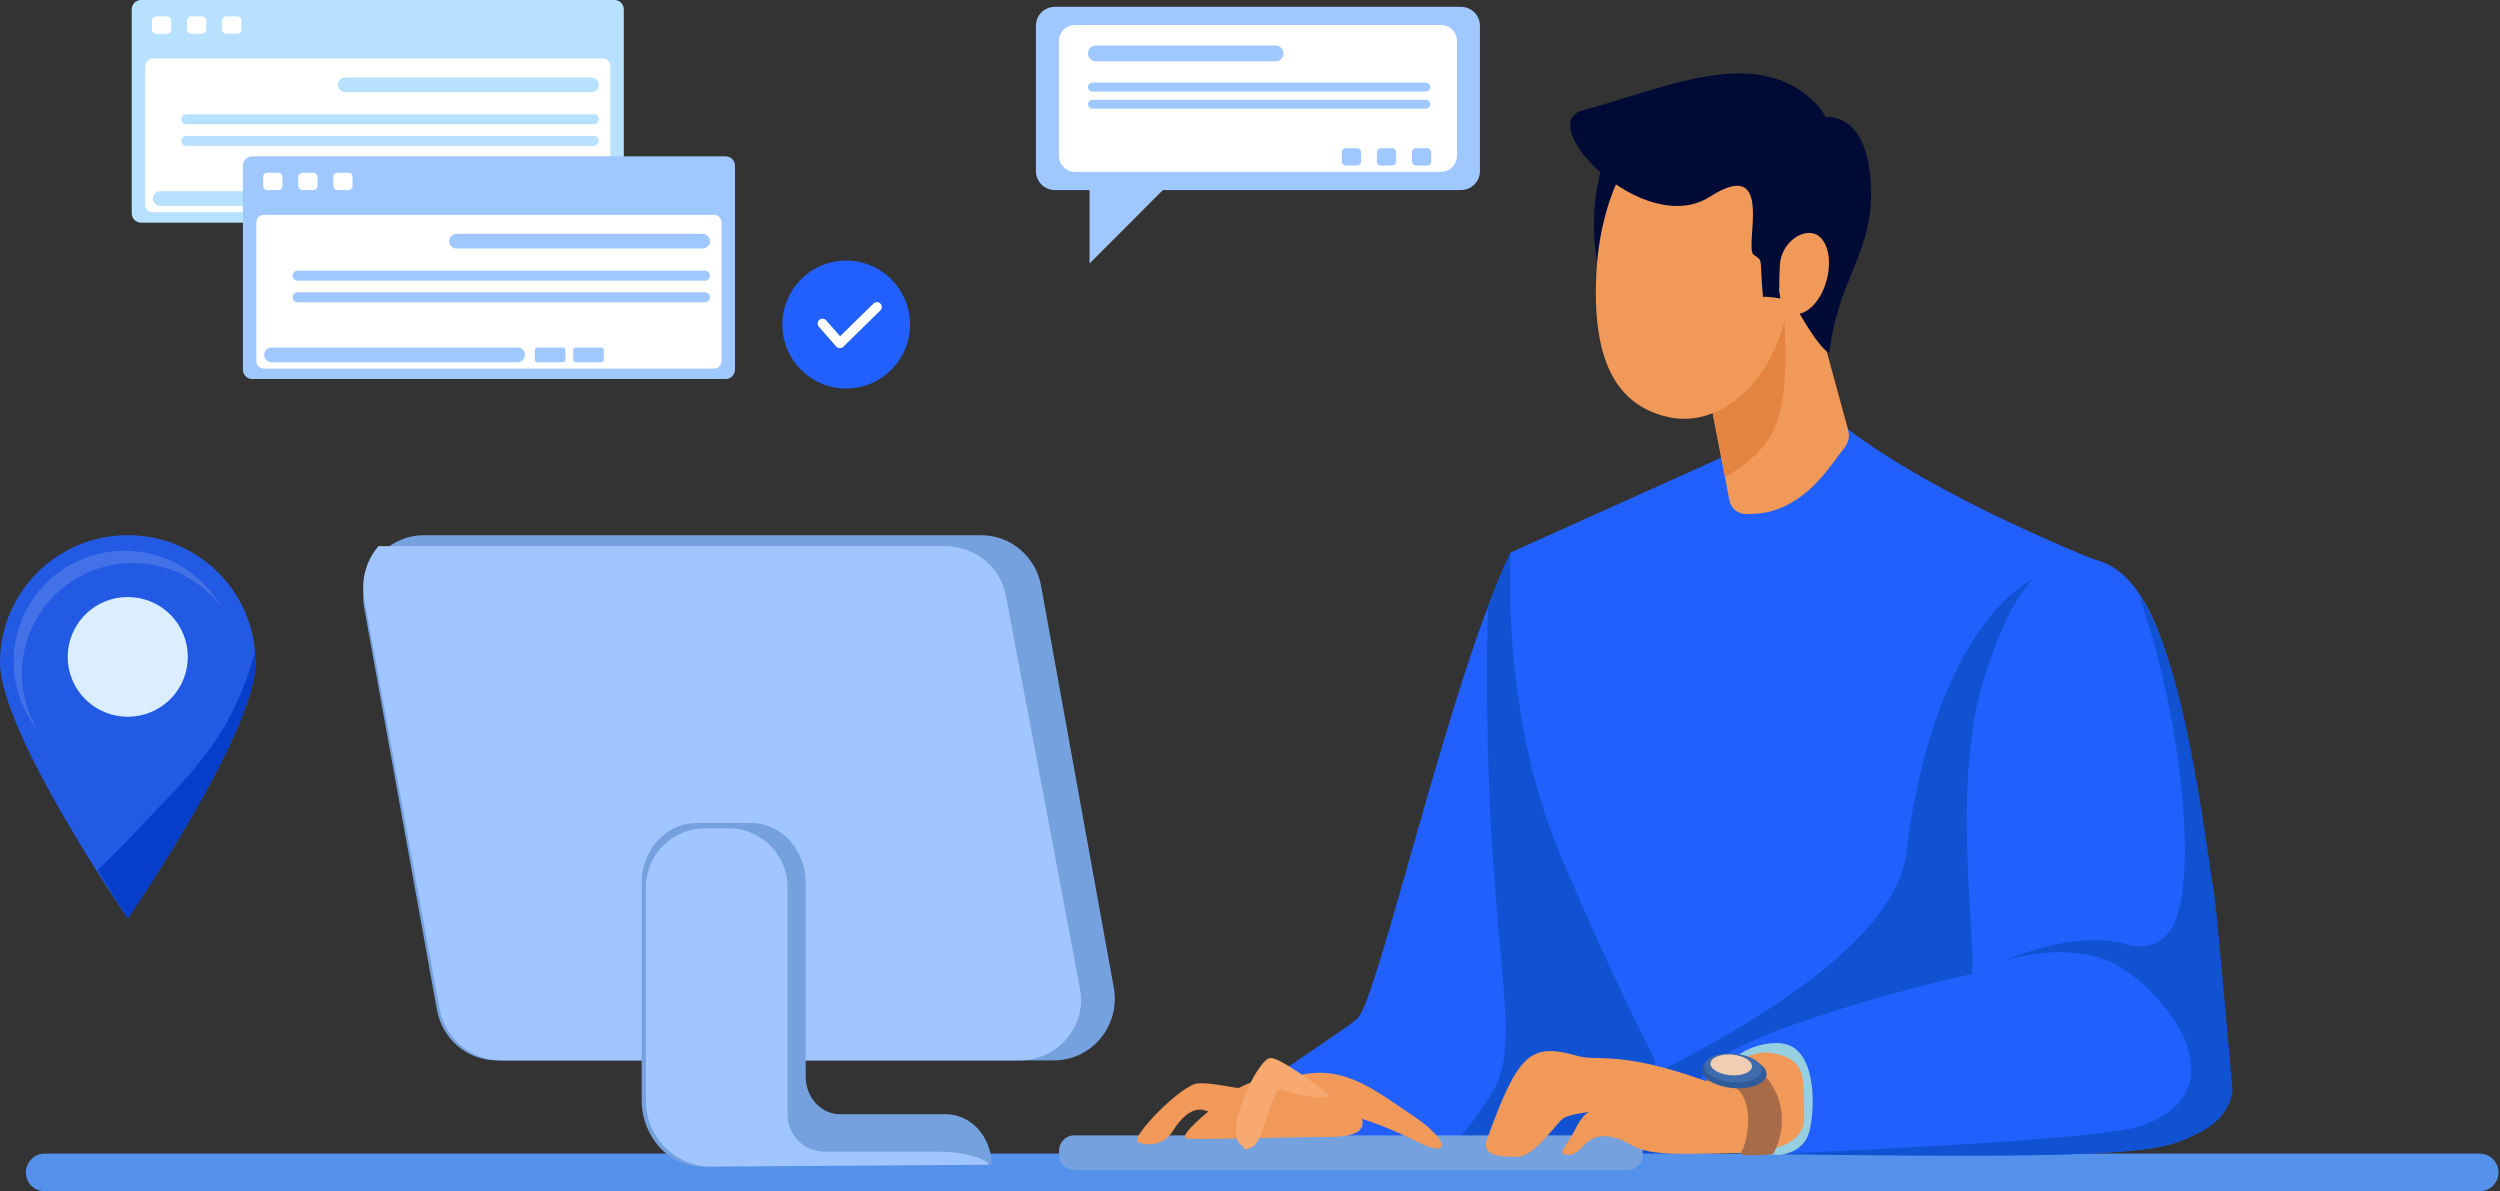 <svg width="724" height="345" viewBox="0 0 724 345" fill="none" xmlns="http://www.w3.org/2000/svg">
<rect x="0" y="0" width="724" height="345" fill="#333333" stroke="none"/>
<path d="M437.518 159.977C420.413 194.744 398.971 289.739 393.121 294.945C387.27 300.151 353.482 320.323 347.632 330.083C341.781 339.843 344.381 336.588 346.98 337.24C349.58 337.892 496.433 338.538 496.433 338.538C496.433 338.538 479.539 237.685 477.591 237.033C475.643 236.381 437.512 159.977 437.512 159.977H437.518Z" fill="#2160FD"/>
<path d="M413.201 338.068C440.171 338.256 468.637 338.403 484.304 338.48L462.851 210.015C451.408 187.805 437.518 159.971 437.518 159.971C435.365 164.354 433.135 169.695 430.882 175.689C428.658 272.176 442.536 299.217 432.108 316.41C423.975 329.825 416.552 335.83 413.195 338.062L413.201 338.068Z" fill="#1152D3"/>
<path d="M718.123 344.979H12.93C9.925 344.979 7.49 342.54 7.49 339.532C7.49 336.523 9.925 334.085 12.93 334.085H718.123C721.127 334.085 723.562 336.523 723.562 339.532C723.562 342.54 721.127 344.979 718.123 344.979Z" fill="#5491EB"/>
<path d="M527.581 118.017C551.975 140.563 606.266 161.945 606.266 161.945C606.266 161.945 614.516 238.261 608.889 281.478C603.261 324.689 606.389 333.456 606.389 333.456H494.438C494.438 333.456 479.416 312.579 451.907 247.656C434.397 206.326 437.524 159.977 437.524 159.977L505.699 129.287L527.587 118.017H527.581Z" fill="#2160FD"/>
<path d="M494.433 333.45H606.383C606.383 333.45 603.256 324.683 608.883 281.472C613.519 245.888 608.742 187.864 606.911 168.479L596.73 164.107C571.169 171.482 556.44 209.657 552.11 246.963C549.211 271.924 507.912 296.497 480.895 310.029C489.773 326.969 494.433 333.45 494.433 333.45Z" fill="#1152D3"/>
<path d="M466.988 39.68C453.491 69.776 469.693 97.657 469.2 96.482C468.707 95.307 489.627 45.668 489.627 45.668L466.988 39.68Z" fill="#000B35"/>
<path d="M518.128 61.938L535.245 124.581C535.726 126.349 535.315 128.23 534.165 129.657C530.151 134.611 524.436 144.794 512.905 148.061C510.664 148.695 507.9 148.866 505.664 148.872C503.311 148.877 501.286 147.22 500.84 144.911L489.374 85.5L518.134 61.938H518.128Z" fill="#F09959"/>
<path d="M514.859 67.173L508.604 69.741L489.368 85.5L499.69 138.177C517.201 127.248 519.753 119.868 514.853 67.179L514.859 67.173Z" fill="#E38540"/>
<path d="M517.5 89.648C513.709 110.255 498.311 124.193 483.107 120.779C467.897 117.365 460.644 104.027 462.428 77.286C463.831 56.303 474.158 33.499 489.368 36.918C504.578 40.332 521.291 69.048 517.5 89.654V89.648Z" fill="#F09959"/>
<path d="M606.266 161.939C628.916 167.063 633.124 213.13 640.488 261.718C641.333 267.311 645.687 314.642 645.687 314.642C645.687 314.642 646.122 323.32 637.455 327.657C630.049 331.364 627.056 334.161 584.167 334.596C542.973 335.013 489.867 333.297 489.867 333.297C489.867 333.297 489.398 317.95 493.623 310.452C499.978 299.17 565.107 282.977 571.169 282.113C572.037 269.967 565.189 226.016 574.637 196.219C581.133 175.724 588.122 164.983 596.871 162.18C599.787 161.246 602.903 161.193 606.26 161.951L606.266 161.939Z" fill="#2160FD"/>
<path d="M513.163 334.232C533.473 334.537 561.34 334.831 584.173 334.596C627.062 334.161 630.055 331.364 637.46 327.657C646.127 323.32 646.556 315.946 646.556 315.946C646.556 315.946 642.178 265.584 641.357 259.984C636.592 227.449 631.44 190.22 619.457 172.246C630.724 205.309 632.537 233.202 632.737 245.118C632.836 251.153 632.285 259.414 630.524 265.19C628.576 271.589 623.594 275.602 615.796 273.434C600.198 269.098 580.705 278.205 580.705 278.205C580.705 278.205 595.433 272.999 609.3 277.77C623.16 282.542 651.755 314.213 620.566 325.923C611.019 329.507 553.847 332.428 513.169 334.232H513.163Z" fill="#1152D3"/>
<path d="M497.091 311.891C497.091 311.891 502.865 302.061 514.707 302.061C526.548 302.061 525.68 321.44 523.949 327.797C522.218 334.161 515.282 334.449 515.282 334.449L489.867 333.291L497.085 311.891H497.091Z" fill="#96CFE0"/>
<path d="M311.103 328.802H471.324C473.748 328.802 475.719 330.771 475.719 333.203V334.467C475.719 336.893 473.754 338.868 471.324 338.868H311.097C308.674 338.868 306.702 336.899 306.702 334.467V333.203C306.702 330.777 308.668 328.802 311.097 328.802H311.103Z" fill="#75A1DE"/>
<path d="M493.916 313.049C469.077 304.082 462.563 307.461 456.947 305.821C443.087 301.773 439.619 305.246 430.664 329.824C428.881 334.725 434.133 335.03 439.332 335.03C444.531 335.03 450.886 324.906 452.904 323.749C454.929 322.591 460.415 322.015 460.415 322.015C460.415 322.015 458.684 322.015 456.085 327.221C453.485 332.427 450.311 334.449 454.354 334.449C458.397 334.449 458.978 327.797 466.483 329.243C473.994 330.688 471.107 334.449 489.879 334.161C508.651 333.873 522.822 334.161 522.517 322.879C522.23 312.179 523.409 306.826 513.275 304.946C505.476 303.501 493.922 313.043 493.922 313.043L493.916 313.049Z" fill="#F09959"/>
<path d="M494.239 313.049C510.846 311.169 505.975 331.881 504.238 333.62C502.507 335.354 513.486 334.231 513.486 334.231C513.486 334.231 518.644 325.923 514.314 316.381C509.983 306.838 501.316 306.403 501.316 306.403L493.951 310.452L494.239 313.055V313.049Z" fill="#A86B48"/>
<path d="M511.579 311.245C511.362 313.813 507.008 315.54 501.85 315.111C496.692 314.683 492.678 312.25 492.895 309.682C493.106 307.114 497.466 305.381 502.624 305.816C507.782 306.245 511.796 308.677 511.579 311.245Z" fill="#2E5B9A"/>
<path d="M510.259 309.97C510.065 312.262 506.175 313.813 501.562 313.425C496.95 313.037 493.37 310.869 493.564 308.572C493.758 306.28 497.648 304.729 502.261 305.117C506.873 305.504 510.452 307.673 510.259 309.97Z" fill="#3E6BAB"/>
<path d="M507.378 308.906C507.243 310.558 504.438 311.668 501.116 311.392C497.795 311.116 495.219 309.553 495.354 307.902C495.489 306.251 498.294 305.14 501.615 305.416C504.931 305.692 507.512 307.255 507.372 308.906H507.378Z" fill="#F0CEB4"/>
<path d="M305.241 307.085H143.834C135.343 307.085 128.067 300.927 126.529 292.448L105.481 176.094C103.497 165.124 111.795 155.006 122.786 155.006H284.192C292.683 155.006 299.965 161.164 301.497 169.643L322.546 285.997C324.529 296.967 316.232 307.085 305.241 307.085Z" fill="#75A1DE"/>
<path d="M312.787 286.437L291.304 172.492C289.737 164.19 282.309 158.161 273.641 158.161H109.612C106.167 162.163 104.448 167.645 105.492 173.356L127.281 292.149C128.865 300.804 136.405 307.091 145.19 307.091H295.118C306.332 307.091 314.806 297.184 312.781 286.437H312.787Z" fill="#A1C6FF"/>
<path d="M273.864 322.668H243.221C237.758 322.668 233.328 317.797 233.328 311.786V255.689C233.328 246.123 226.275 238.367 217.578 238.367H201.57C192.874 238.367 185.82 246.123 185.82 255.689V318.508C185.82 329.249 193.771 337.939 203.536 337.875L287.161 337.299C287.161 329.219 281.205 322.668 273.859 322.668H273.864Z" fill="#75A1DE"/>
<path d="M187.047 256.946V318.808C187.047 328.879 194.839 337.111 204.704 337.822L286.316 337.311C286.311 335.971 279.873 333.532 271.928 333.532H238.785C232.876 333.532 228.082 328.732 228.082 322.815V256.946C228.082 247.527 220.453 239.889 211.047 239.889H204.087C194.681 239.889 187.052 247.527 187.052 256.946H187.047Z" fill="#A1C6FF"/>
<path d="M357.871 315.54C370.206 308.677 385.281 310.969 390.762 317.826C396.243 324.689 397.158 329.26 384.823 329.26C372.489 329.26 347.825 330.177 343.712 329.719C339.598 329.26 357.871 315.54 357.871 315.54Z" fill="#F09959"/>
<path d="M376.139 311.421C389.383 308.219 398.437 315.94 409.487 323.314C419.081 329.719 421.006 335.941 410.402 330.629C394.869 322.856 385.733 321.939 385.733 321.939L376.139 311.421Z" fill="#F09959"/>
<path d="M364.074 315.5C357.384 315.5 351.546 313.361 346.822 313.754C342.098 314.148 327.146 329.514 329.505 330.7C329.675 330.783 329.857 330.865 330.057 330.935C333.607 332.246 337.615 330.794 339.616 327.58C341.734 324.178 345.173 320.224 349.181 321.64C355.87 324.002 362.889 323.779 362.889 323.779L364.068 315.505L364.074 315.5Z" fill="#F09959"/>
<path d="M360.154 332.005C353.3 329.26 364.268 306.392 367.917 306.392C371.567 306.392 385.275 317.368 385.275 317.368C385.275 317.368 382.054 319.189 371.116 315.54C368.375 314.624 366.093 330.177 362.894 332.005C359.696 333.832 360.154 332.005 360.154 332.005Z" fill="#F7A96F"/>
<path d="M541.406 49.346C539.347 32.529 528.69 33.863 528.69 33.863C528.69 33.863 521.813 19.79 500.406 21.388C486.065 22.458 473.278 28.052 458.497 31.865C443.715 35.672 475.989 69.23 495.166 56.972C514.343 44.715 504.872 71.715 507.9 73.813C510.781 75.805 509.496 74.271 510.564 86.017C510.769 85.97 510.98 85.935 511.198 85.941C512.712 85.964 514.19 86.264 515.687 86.428C515.264 84.301 515.024 83.097 515.657 83.161C517.828 83.385 519.812 89.59 525.463 97.639C525.991 98.391 529.664 103.363 529.858 101.711C532.481 79.16 544.211 72.156 541.418 49.346H541.406Z" fill="#000B35"/>
<path d="M528.89 81.528C527.047 87.874 522.546 91.975 518.832 90.689C515.117 89.402 515.012 84.243 515.446 76.863C515.839 70.211 521.789 66.415 525.504 67.702C529.218 68.989 530.732 75.182 528.89 81.528Z" fill="#F09959"/>
<path d="M40.844 0H177.951C179.442 0 180.65 1.21 180.65 2.703V61.779C180.65 63.271 179.442 64.482 177.951 64.482H40.844C39.354 64.482 38.145 63.271 38.145 61.779V2.703C38.145 1.21 39.354 0 40.844 0Z" fill="#B7E1FF"/>
<path d="M44.224 16.94H174.577C175.78 16.94 176.76 17.921 176.76 19.126V59.276C176.76 60.48 175.78 61.461 174.577 61.461H44.224C43.021 61.461 42.041 60.48 42.041 59.276V19.126C42.041 17.921 43.021 16.94 44.224 16.94Z" fill="white"/>
<path d="M45.228 4.742H48.391C49.059 4.742 49.599 5.282 49.599 5.952V8.561C49.599 9.231 49.059 9.771 48.391 9.771H45.228C44.559 9.771 44.019 9.231 44.019 8.561V5.952C44.019 5.282 44.559 4.742 45.228 4.742Z" fill="white"/>
<path d="M55.379 4.742H58.542C59.211 4.742 59.751 5.282 59.751 5.952V8.561C59.751 9.231 59.211 9.771 58.542 9.771H55.379C54.71 9.771 54.17 9.231 54.17 8.561V5.952C54.17 5.282 54.71 4.742 55.379 4.742Z" fill="white"/>
<path d="M65.531 4.742H68.694C69.363 4.742 69.903 5.282 69.903 5.952V8.561C69.903 9.231 69.363 9.771 68.694 9.771H65.531C64.862 9.771 64.322 9.231 64.322 8.561V5.952C64.322 5.282 64.862 4.742 65.531 4.742Z" fill="white"/>
<path d="M171.273 26.7H100.018C98.844 26.7 97.888 25.742 97.888 24.567C97.888 23.392 98.844 22.434 100.018 22.434H171.273C172.447 22.434 173.403 23.392 173.403 24.567C173.403 25.742 172.447 26.7 171.273 26.7Z" fill="#B7E1FF"/>
<path d="M117.68 59.628H46.425C45.251 59.628 44.295 58.67 44.295 57.495C44.295 56.32 45.251 55.362 46.425 55.362H117.68C118.854 55.362 119.811 56.32 119.811 57.495C119.811 58.67 118.854 59.628 117.68 59.628Z" fill="#B7E1FF"/>
<path d="M130.807 55.362H123.431C123.029 55.362 122.703 55.688 122.703 56.091V58.906C122.703 59.308 123.029 59.634 123.431 59.634H130.807C131.209 59.634 131.535 59.308 131.535 58.906V56.091C131.535 55.688 131.209 55.362 130.807 55.362Z" fill="#B7E1FF"/>
<path d="M141.921 55.362H134.545C134.143 55.362 133.818 55.688 133.818 56.091V58.906C133.818 59.308 134.143 59.634 134.545 59.634H141.921C142.323 59.634 142.649 59.308 142.649 58.906V56.091C142.649 55.688 142.323 55.362 141.921 55.362Z" fill="#B7E1FF"/>
<path d="M171.96 35.995H53.959C53.161 35.995 52.516 35.343 52.516 34.55C52.516 33.757 53.167 33.105 53.959 33.105H171.96C172.758 33.105 173.409 33.757 173.409 34.55C173.409 35.343 172.758 35.995 171.96 35.995Z" fill="#B7E1FF"/>
<path d="M171.96 42.247H53.959C53.161 42.247 52.516 41.595 52.516 40.802C52.516 40.009 53.167 39.356 53.959 39.356H171.96C172.758 39.356 173.409 40.009 173.409 40.802C173.409 41.595 172.758 42.247 171.96 42.247Z" fill="#B7E1FF"/>
<path d="M210.149 45.279H73.048C71.554 45.279 70.343 46.492 70.343 47.988V107.058C70.343 108.554 71.554 109.767 73.048 109.767H210.149C211.643 109.767 212.854 108.554 212.854 107.058V47.988C212.854 46.492 211.643 45.279 210.149 45.279Z" fill="#9EC8FF"/>
<path d="M76.422 62.219H206.775C207.978 62.219 208.958 63.2 208.958 64.405V104.555C208.958 105.759 207.978 106.741 206.775 106.741H76.422C75.219 106.741 74.239 105.759 74.239 104.555V64.405C74.239 63.2 75.219 62.219 76.422 62.219Z" fill="white"/>
<path d="M80.588 50.021H77.426C76.758 50.021 76.217 50.563 76.217 51.231V53.84C76.217 54.509 76.758 55.051 77.426 55.051H80.588C81.256 55.051 81.797 54.509 81.797 53.84V51.231C81.797 50.563 81.256 50.021 80.588 50.021Z" fill="white"/>
<path d="M90.74 50.021H87.577C86.91 50.021 86.368 50.563 86.368 51.231V53.84C86.368 54.509 86.91 55.051 87.577 55.051H90.74C91.408 55.051 91.949 54.509 91.949 53.84V51.231C91.949 50.563 91.408 50.021 90.74 50.021Z" fill="white"/>
<path d="M97.729 50.021H100.892C101.561 50.021 102.101 50.562 102.101 51.231V53.84C102.101 54.51 101.561 55.051 100.892 55.051H97.729C97.06 55.051 96.52 54.51 96.52 53.84V51.231C96.52 50.562 97.06 50.021 97.729 50.021Z" fill="white"/>
<path d="M203.477 71.979H132.216C131.042 71.979 130.085 71.022 130.085 69.846C130.085 68.671 131.048 67.713 132.216 67.713H203.477C204.651 67.713 205.607 68.671 205.607 69.846C205.607 71.022 204.651 71.979 203.477 71.979Z" fill="#9EC8FF"/>
<path d="M149.878 104.907H78.623C77.449 104.907 76.493 103.95 76.493 102.775C76.493 101.599 77.449 100.642 78.623 100.642H149.878C151.052 100.642 152.008 101.599 152.008 102.775C152.008 103.95 151.052 104.907 149.878 104.907Z" fill="#9EC8FF"/>
<path d="M163.011 100.642H155.635C155.233 100.642 154.907 100.968 154.907 101.37V104.185C154.907 104.587 155.233 104.913 155.635 104.913H163.011C163.413 104.913 163.739 104.587 163.739 104.185V101.37C163.739 100.968 163.413 100.642 163.011 100.642Z" fill="#9EC8FF"/>
<path d="M174.125 100.642H166.749C166.347 100.642 166.021 100.968 166.021 101.37V104.185C166.021 104.587 166.347 104.913 166.749 104.913H174.125C174.527 104.913 174.853 104.587 174.853 104.185V101.37C174.853 100.968 174.527 100.642 174.125 100.642Z" fill="#9EC8FF"/>
<path d="M204.164 81.275H86.163C85.365 81.275 84.72 80.623 84.72 79.829C84.72 79.036 85.371 78.384 86.163 78.384H204.164C204.962 78.384 205.607 79.036 205.607 79.829C205.607 80.623 204.956 81.275 204.164 81.275Z" fill="#9EC8FF"/>
<path d="M204.164 87.527H86.163C85.365 87.527 84.72 86.874 84.72 86.081C84.72 85.288 85.371 84.636 86.163 84.636H204.164C204.962 84.636 205.607 85.288 205.607 86.081C205.607 86.874 204.956 87.527 204.164 87.527Z" fill="#9EC8FF"/>
<path d="M263.554 93.985C263.554 104.215 255.274 112.511 245.058 112.511C234.842 112.511 226.562 104.22 226.562 93.985C226.562 83.749 234.842 75.464 245.058 75.464C255.274 75.464 263.554 83.755 263.554 93.985Z" fill="#2160FD"/>
<path d="M243.221 100.83C243.221 100.83 243.186 100.83 243.169 100.83C242.781 100.818 242.418 100.642 242.165 100.354L237.142 94.637C236.626 94.049 236.684 93.162 237.271 92.645C237.852 92.128 238.744 92.187 239.261 92.774L243.304 97.375L252.974 87.897C253.532 87.351 254.424 87.362 254.963 87.921C255.509 88.479 255.497 89.372 254.94 89.913L244.207 100.43C243.943 100.689 243.591 100.83 243.221 100.83Z" fill="white"/>
<path d="M305.487 1.979H423.106C426.134 1.979 428.587 4.441 428.587 7.467V49.55C428.587 52.581 426.128 55.038 423.106 55.038H305.481C302.453 55.038 300 52.576 300 49.55V7.467C300 4.435 302.459 1.979 305.481 1.979H305.487Z" fill="#9EC8FF"/>
<path d="M315.539 47.029V76.302L349.227 42.569C349.227 42.569 316.225 47.029 315.539 47.029Z" fill="#9EC8FF"/>
<path d="M311.302 7.237H417.291C419.855 7.237 421.938 9.323 421.938 11.891V45.119C421.938 47.687 419.855 49.773 417.291 49.773H311.302C308.738 49.773 306.654 47.687 306.654 45.119V11.891C306.654 9.323 308.738 7.237 311.302 7.237Z" fill="white"/>
<path d="M369.437 17.755H317.364C316.108 17.755 315.081 16.727 315.081 15.469C315.081 14.212 316.108 13.184 317.364 13.184H369.437C370.692 13.184 371.719 14.212 371.719 15.469C371.719 16.727 370.692 17.755 369.437 17.755Z" fill="#9EC8FF"/>
<path d="M412.936 23.931H316.348C315.648 23.931 315.081 24.499 315.081 25.2V25.229C315.081 25.93 315.648 26.498 316.348 26.498H412.936C413.636 26.498 414.204 25.93 414.204 25.229V25.2C414.204 24.499 413.636 23.931 412.936 23.931Z" fill="#9EC8FF"/>
<path d="M412.936 28.908H316.348C315.648 28.908 315.081 29.476 315.081 30.177V30.206C315.081 30.907 315.648 31.476 316.348 31.476H412.936C413.636 31.476 414.204 30.907 414.204 30.206V30.177C414.204 29.476 413.636 28.908 412.936 28.908Z" fill="#9EC8FF"/>
<path d="M389.805 42.916H392.967C393.636 42.916 394.176 43.456 394.176 44.126V46.735C394.176 47.405 393.636 47.945 392.967 47.945H389.805C389.136 47.945 388.596 47.405 388.596 46.735V44.126C388.596 43.456 389.136 42.916 389.805 42.916Z" fill="#9EC8FF"/>
<path d="M399.956 42.916H403.119C403.788 42.916 404.328 43.456 404.328 44.126V46.735C404.328 47.405 403.788 47.945 403.119 47.945H399.956C399.287 47.945 398.747 47.405 398.747 46.735V44.126C398.747 43.456 399.287 42.916 399.956 42.916Z" fill="#9EC8FF"/>
<path d="M410.108 42.916H413.271C413.94 42.916 414.48 43.456 414.48 44.126V46.735C414.48 47.405 413.94 47.945 413.271 47.945H410.108C409.439 47.945 408.899 47.405 408.899 46.735V44.126C408.899 43.456 409.439 42.916 410.108 42.916Z" fill="#9EC8FF"/>
<g clip-path="url(#clip0_601_939)">
<path d="M74 191.861C74 212.231 37 265.979 37 265.979C37 265.979 0 212.231 0 191.861C0 171.492 16.566 154.979 37 154.979C57.434 154.979 74 171.492 74 191.861Z" fill="#2160FF" fill-opacity="0.867"/>
<path d="M49.298 202.494C56.09 195.724 56.09 184.747 49.298 177.977C42.506 171.206 31.494 171.206 24.702 177.977C17.91 184.747 17.91 195.724 24.702 202.494C31.494 209.264 42.506 209.264 49.298 202.494Z" fill="#DAEEFF"/>
<path d="M6.342 195.101C6.342 177.405 20.732 163.061 38.483 163.061C48.86 163.061 58.085 167.964 63.963 175.57C58.412 165.966 48.01 159.499 36.092 159.499C18.339 159.499 3.949 173.843 3.949 191.538C3.949 198.89 6.434 205.663 10.613 211.069C7.896 206.368 6.342 200.915 6.342 195.101Z" fill="#4372E8"/>
<path d="M28.275 251.871C33.317 260.292 37 265.978 37 265.978C37 265.978 74 212.23 74 191.861C74 190.792 73.944 189.735 73.854 188.69C72.395 194.349 70.331 199.858 67.795 205.118C60.792 219.65 50.434 228.961 39.404 240.751C35.847 244.55 32.145 248.309 28.273 251.873L28.275 251.871Z" fill="#063ECA"/>
</g>
<defs>
<clipPath id="clip0_601_939">
<rect width="74" height="111" fill="white" transform="translate(0 154.979)"/>
</clipPath>
</defs>
</svg>
